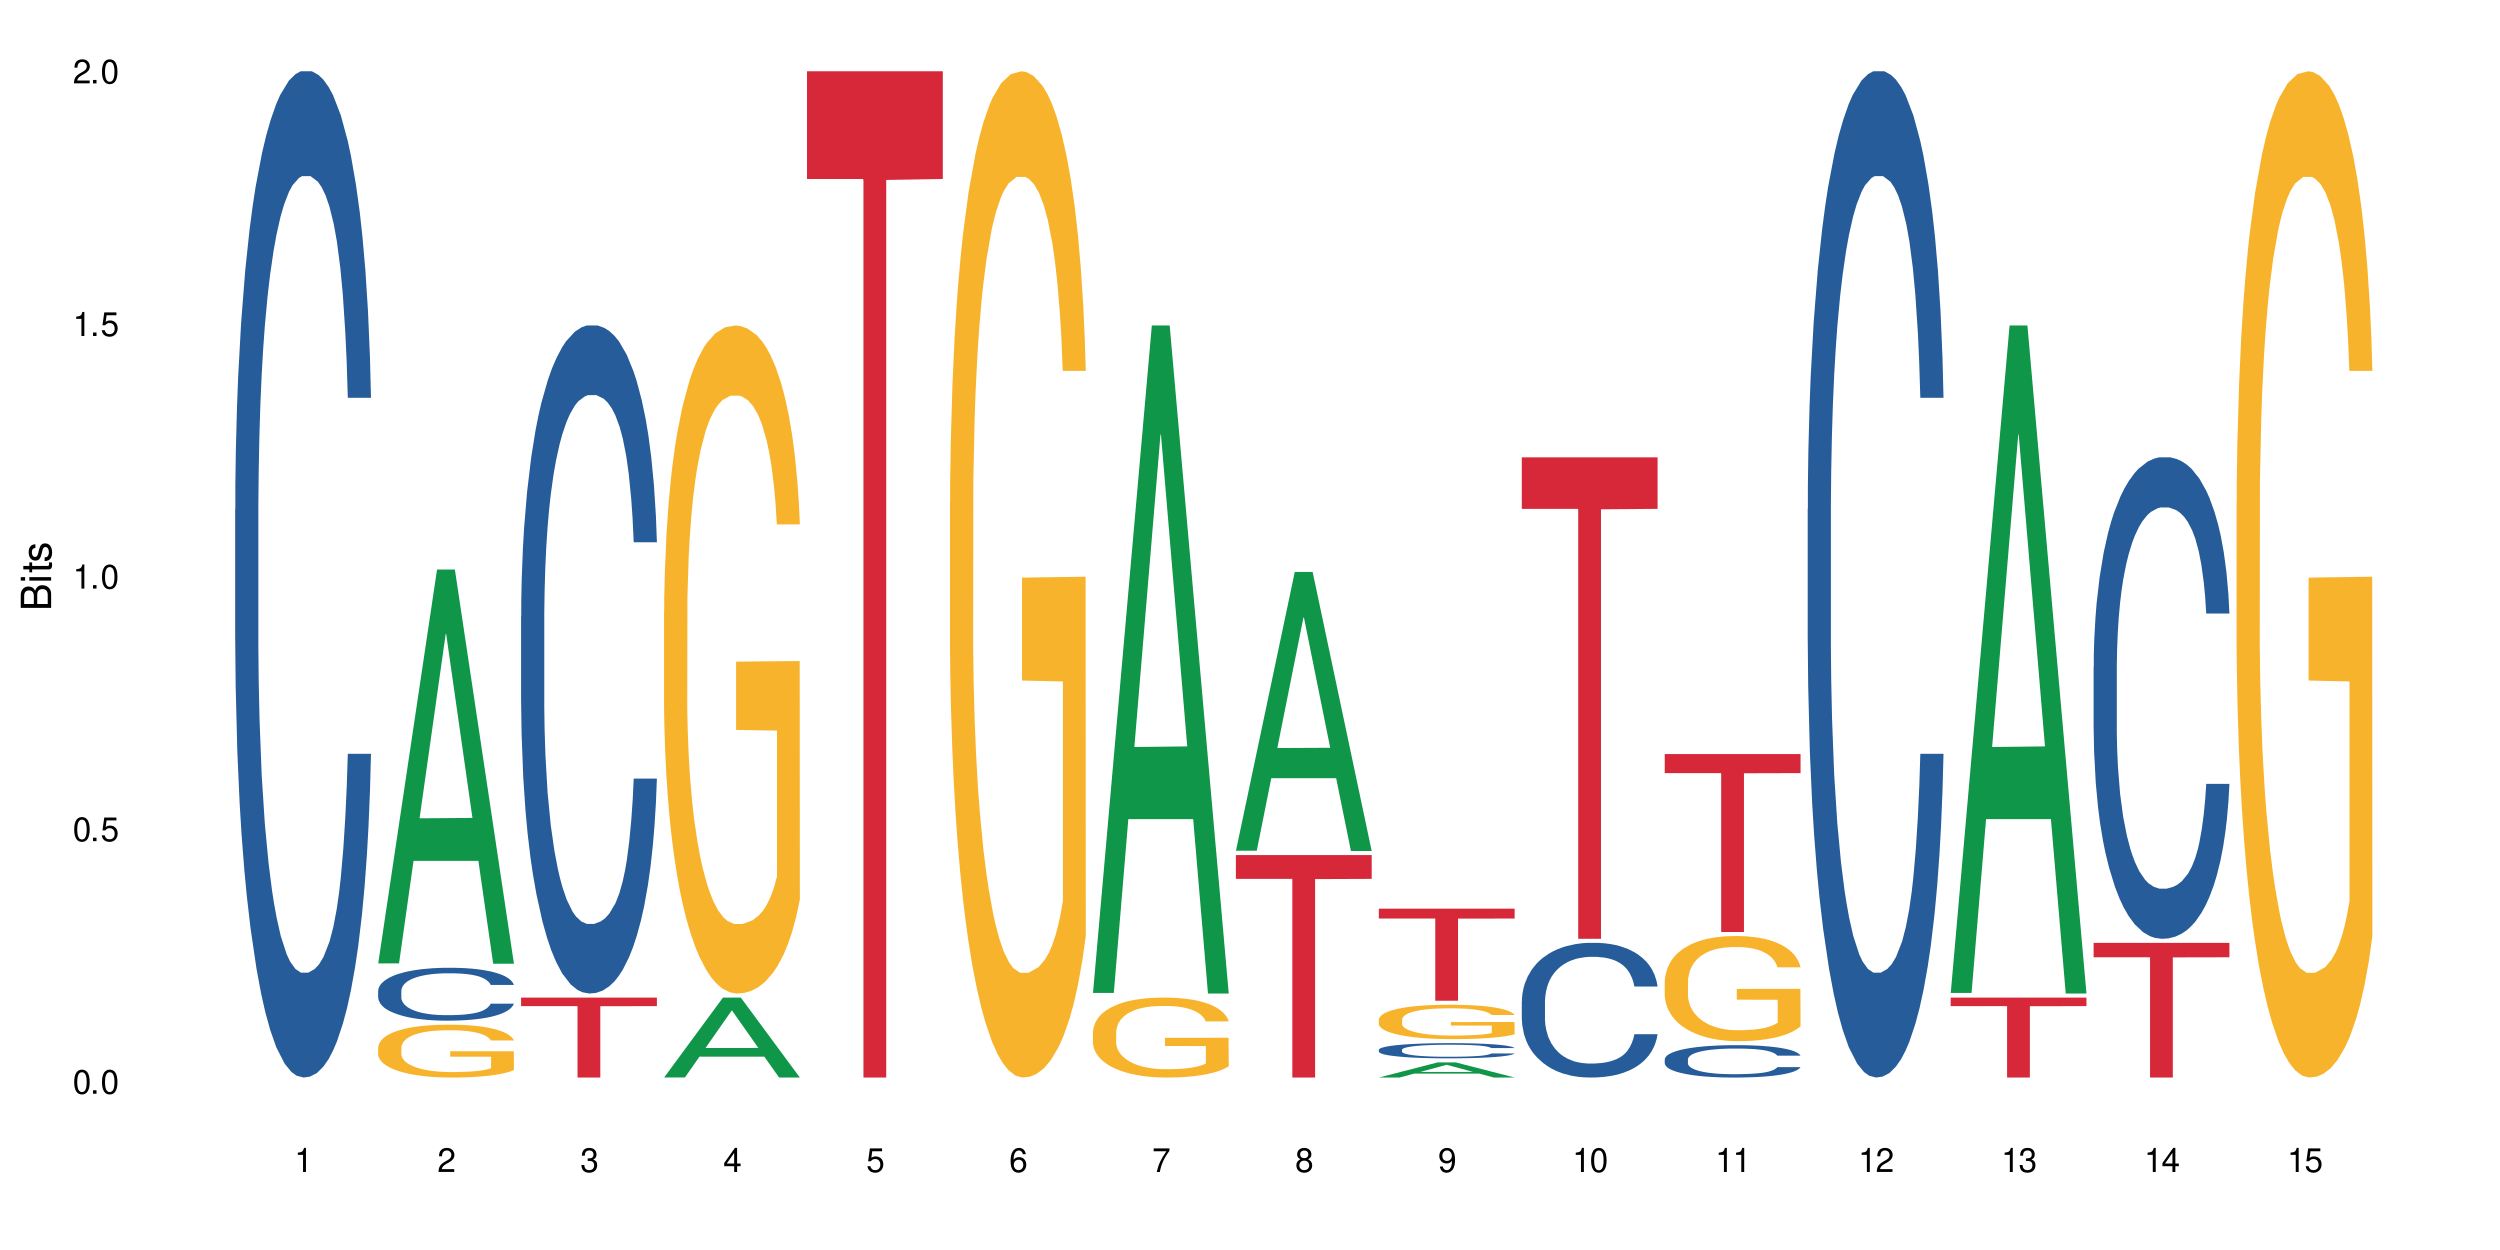 <?xml version="1.0" encoding="UTF-8"?>
<svg xmlns="http://www.w3.org/2000/svg" xmlns:xlink="http://www.w3.org/1999/xlink" width="720" height="360" viewBox="0 0 720 360">
<defs>
<g>
<g id="glyph-0-0">
</g>
<g id="glyph-0-1">
<path d="M 2.641 -6.938 C 2 -6.938 1.422 -6.656 1.078 -6.172 C 0.641 -5.562 0.406 -4.641 0.406 -3.359 C 0.406 -1.016 1.188 0.219 2.641 0.219 C 4.078 0.219 4.859 -1.016 4.859 -3.297 C 4.859 -4.641 4.656 -5.547 4.203 -6.172 C 3.844 -6.656 3.281 -6.938 2.641 -6.938 Z M 2.641 -6.188 C 3.547 -6.188 4 -5.25 4 -3.375 C 4 -1.406 3.562 -0.484 2.625 -0.484 C 1.734 -0.484 1.281 -1.438 1.281 -3.344 C 1.281 -5.25 1.734 -6.188 2.641 -6.188 Z M 2.641 -6.188 "/>
</g>
<g id="glyph-0-2">
<path d="M 1.828 -1 L 0.828 -1 L 0.828 0 L 1.828 0 Z M 1.828 -1 "/>
</g>
<g id="glyph-0-3">
<path d="M 4.562 -6.797 L 1.062 -6.797 L 0.547 -3.094 L 1.328 -3.094 C 1.719 -3.562 2.047 -3.734 2.578 -3.734 C 3.484 -3.734 4.062 -3.109 4.062 -2.094 C 4.062 -1.125 3.484 -0.531 2.578 -0.531 C 1.828 -0.531 1.375 -0.906 1.188 -1.672 L 0.328 -1.672 C 0.453 -1.109 0.547 -0.844 0.75 -0.594 C 1.125 -0.078 1.828 0.219 2.594 0.219 C 3.969 0.219 4.922 -0.781 4.922 -2.219 C 4.922 -3.562 4.031 -4.484 2.719 -4.484 C 2.25 -4.484 1.859 -4.359 1.469 -4.062 L 1.734 -5.969 L 4.562 -5.969 Z M 4.562 -6.797 "/>
</g>
<g id="glyph-0-4">
<path d="M 2.484 -4.938 L 2.484 0 L 3.328 0 L 3.328 -6.938 L 2.766 -6.938 C 2.469 -5.875 2.281 -5.734 0.984 -5.562 L 0.984 -4.938 Z M 2.484 -4.938 "/>
</g>
<g id="glyph-0-5">
<path d="M 4.859 -0.828 L 1.281 -0.828 C 1.359 -1.406 1.672 -1.781 2.5 -2.281 L 3.469 -2.828 C 4.406 -3.344 4.906 -4.062 4.906 -4.906 C 4.906 -5.484 4.672 -6.031 4.266 -6.406 C 3.859 -6.766 3.375 -6.938 2.719 -6.938 C 1.859 -6.938 1.219 -6.625 0.844 -6.031 C 0.609 -5.672 0.5 -5.234 0.484 -4.531 L 1.328 -4.531 C 1.359 -5.016 1.406 -5.281 1.531 -5.516 C 1.75 -5.938 2.188 -6.203 2.703 -6.203 C 3.469 -6.203 4.031 -5.641 4.031 -4.891 C 4.031 -4.344 3.719 -3.859 3.125 -3.516 L 2.234 -3 C 0.812 -2.172 0.406 -1.531 0.328 -0.016 L 4.859 -0.016 Z M 4.859 -0.828 "/>
</g>
<g id="glyph-0-6">
<path d="M 2.125 -3.188 L 2.578 -3.188 C 3.5 -3.188 3.984 -2.766 3.984 -1.922 C 3.984 -1.062 3.469 -0.531 2.594 -0.531 C 1.656 -0.531 1.203 -1 1.156 -2.016 L 0.312 -2.016 C 0.344 -1.453 0.438 -1.094 0.609 -0.781 C 0.953 -0.109 1.625 0.219 2.547 0.219 C 3.953 0.219 4.859 -0.625 4.859 -1.938 C 4.859 -2.828 4.516 -3.297 3.703 -3.594 C 4.344 -3.844 4.656 -4.328 4.656 -5.031 C 4.656 -6.219 3.875 -6.938 2.578 -6.938 C 1.203 -6.938 0.484 -6.172 0.453 -4.703 L 1.297 -4.703 C 1.312 -5.125 1.344 -5.359 1.453 -5.578 C 1.641 -5.969 2.062 -6.203 2.594 -6.203 C 3.344 -6.203 3.797 -5.75 3.797 -5 C 3.797 -4.516 3.609 -4.219 3.25 -4.047 C 3.016 -3.953 2.703 -3.922 2.125 -3.906 Z M 2.125 -3.188 "/>
</g>
<g id="glyph-0-7">
<path d="M 3.141 -1.672 L 3.141 0 L 3.984 0 L 3.984 -1.672 L 4.984 -1.672 L 4.984 -2.438 L 3.984 -2.438 L 3.984 -6.938 L 3.359 -6.938 L 0.266 -2.578 L 0.266 -1.672 Z M 3.141 -2.438 L 1 -2.438 L 3.141 -5.5 Z M 3.141 -2.438 "/>
</g>
<g id="glyph-0-8">
<path d="M 4.781 -5.125 C 4.609 -6.266 3.891 -6.938 2.844 -6.938 C 2.094 -6.938 1.422 -6.578 1.031 -5.953 C 0.594 -5.266 0.406 -4.422 0.406 -3.172 C 0.406 -2 0.578 -1.25 0.984 -0.641 C 1.359 -0.078 1.953 0.219 2.703 0.219 C 3.984 0.219 4.922 -0.75 4.922 -2.094 C 4.922 -3.375 4.062 -4.281 2.844 -4.281 C 2.172 -4.281 1.641 -4.031 1.281 -3.516 C 1.281 -5.234 1.828 -6.188 2.797 -6.188 C 3.391 -6.188 3.797 -5.797 3.938 -5.125 Z M 2.734 -3.531 C 3.547 -3.531 4.062 -2.953 4.062 -2.031 C 4.062 -1.156 3.484 -0.531 2.703 -0.531 C 1.922 -0.531 1.328 -1.188 1.328 -2.078 C 1.328 -2.938 1.906 -3.531 2.734 -3.531 Z M 2.734 -3.531 "/>
</g>
<g id="glyph-0-9">
<path d="M 4.984 -6.797 L 0.438 -6.797 L 0.438 -5.969 L 4.109 -5.969 C 2.5 -3.656 1.828 -2.234 1.328 0 L 2.219 0 C 2.594 -2.172 3.453 -4.047 4.984 -6.094 Z M 4.984 -6.797 "/>
</g>
<g id="glyph-0-10">
<path d="M 3.75 -3.656 C 4.469 -4.094 4.688 -4.438 4.688 -5.078 C 4.688 -6.172 3.844 -6.938 2.641 -6.938 C 1.438 -6.938 0.594 -6.172 0.594 -5.094 C 0.594 -4.438 0.812 -4.094 1.516 -3.656 C 0.734 -3.266 0.359 -2.703 0.359 -1.922 C 0.359 -0.656 1.281 0.219 2.641 0.219 C 3.984 0.219 4.922 -0.656 4.922 -1.922 C 4.922 -2.703 4.531 -3.266 3.75 -3.656 Z M 2.641 -6.188 C 3.359 -6.188 3.812 -5.75 3.812 -5.062 C 3.812 -4.406 3.344 -3.984 2.641 -3.984 C 1.922 -3.984 1.453 -4.406 1.453 -5.078 C 1.453 -5.75 1.922 -6.188 2.641 -6.188 Z M 2.641 -3.266 C 3.484 -3.266 4.062 -2.719 4.062 -1.906 C 4.062 -1.078 3.484 -0.531 2.625 -0.531 C 1.797 -0.531 1.219 -1.094 1.219 -1.906 C 1.219 -2.719 1.781 -3.266 2.641 -3.266 Z M 2.641 -3.266 "/>
</g>
<g id="glyph-0-11">
<path d="M 0.516 -1.578 C 0.672 -0.453 1.406 0.219 2.438 0.219 C 3.188 0.219 3.859 -0.141 4.266 -0.766 C 4.688 -1.453 4.891 -2.297 4.891 -3.547 C 4.891 -4.719 4.703 -5.453 4.312 -6.078 C 3.938 -6.641 3.344 -6.938 2.594 -6.938 C 1.297 -6.938 0.359 -5.969 0.359 -4.625 C 0.359 -3.344 1.234 -2.453 2.453 -2.453 C 3.094 -2.453 3.578 -2.672 4.016 -3.203 C 4 -1.484 3.469 -0.531 2.5 -0.531 C 1.906 -0.531 1.484 -0.906 1.359 -1.578 Z M 2.578 -6.203 C 3.375 -6.203 3.969 -5.531 3.969 -4.641 C 3.969 -3.797 3.391 -3.188 2.547 -3.188 C 1.734 -3.188 1.234 -3.766 1.234 -4.688 C 1.234 -5.562 1.797 -6.203 2.578 -6.203 Z M 2.578 -6.203 "/>
</g>
<g id="glyph-1-0">
</g>
<g id="glyph-1-1">
<path d="M 0 -0.953 L 0 -4.891 C 0 -5.719 -0.234 -6.344 -0.734 -6.797 C -1.188 -7.234 -1.812 -7.469 -2.5 -7.469 C -3.547 -7.469 -4.188 -7 -4.625 -5.875 C -4.984 -6.688 -5.625 -7.094 -6.531 -7.094 C -7.172 -7.094 -7.734 -6.859 -8.141 -6.391 C -8.562 -5.922 -8.75 -5.344 -8.75 -4.5 L -8.75 -0.953 Z M -4.984 -2.062 L -7.766 -2.062 L -7.766 -4.219 C -7.766 -4.844 -7.688 -5.203 -7.453 -5.5 C -7.219 -5.812 -6.859 -5.969 -6.375 -5.969 C -5.891 -5.969 -5.531 -5.812 -5.297 -5.5 C -5.062 -5.203 -4.984 -4.844 -4.984 -4.219 Z M -0.984 -2.062 L -4 -2.062 L -4 -4.781 C -4 -5.766 -3.438 -6.359 -2.484 -6.359 C -1.547 -6.359 -0.984 -5.766 -0.984 -4.781 Z M -0.984 -2.062 "/>
</g>
<g id="glyph-1-2">
<path d="M -6.281 -1.797 L -6.281 -0.797 L 0 -0.797 L 0 -1.797 Z M -8.75 -1.797 L -8.75 -0.797 L -7.484 -0.797 L -7.484 -1.797 Z M -8.75 -1.797 "/>
</g>
<g id="glyph-1-3">
<path d="M -6.281 -3.047 L -6.281 -2.016 L -8.016 -2.016 L -8.016 -1.016 L -6.281 -1.016 L -6.281 -0.172 L -5.469 -0.172 L -5.469 -1.016 L -0.719 -1.016 C -0.078 -1.016 0.281 -1.453 0.281 -2.234 C 0.281 -2.5 0.25 -2.719 0.188 -3.047 L -0.641 -3.047 C -0.609 -2.906 -0.594 -2.766 -0.594 -2.562 C -0.594 -2.141 -0.719 -2.016 -1.156 -2.016 L -5.469 -2.016 L -5.469 -3.047 Z M -6.281 -3.047 "/>
</g>
<g id="glyph-1-4">
<path d="M -4.531 -5.25 C -5.766 -5.25 -6.469 -4.422 -6.469 -2.969 C -6.469 -1.516 -5.719 -0.562 -4.547 -0.562 C -3.562 -0.562 -3.094 -1.062 -2.734 -2.562 L -2.516 -3.484 C -2.344 -4.188 -2.094 -4.469 -1.641 -4.469 C -1.047 -4.469 -0.641 -3.875 -0.641 -3 C -0.641 -2.453 -0.797 -2 -1.062 -1.75 C -1.25 -1.594 -1.422 -1.531 -1.875 -1.469 L -1.875 -0.406 C -0.422 -0.453 0.281 -1.266 0.281 -2.922 C 0.281 -4.5 -0.5 -5.516 -1.719 -5.516 C -2.656 -5.516 -3.172 -4.984 -3.469 -3.734 L -3.703 -2.766 C -3.891 -1.953 -4.156 -1.609 -4.594 -1.609 C -5.188 -1.609 -5.547 -2.125 -5.547 -2.938 C -5.547 -3.75 -5.203 -4.172 -4.531 -4.203 Z M -4.531 -5.25 "/>
</g>
</g>
</defs>
<rect x="-72" y="-36" width="864" height="432" fill="rgb(100%, 100%, 100%)" fill-opacity="1"/>
<path fill-rule="nonzero" fill="rgb(14.51%, 36.078%, 60%)" fill-opacity="1" d="M 67.73 146.621 L 67.777 146.355 L 67.777 140 L 67.922 129.934 L 68.254 117.215 L 68.59 108.477 L 69.449 92.844 L 70.641 77.746 L 71.879 66.09 L 72.785 59.203 L 73.598 53.902 L 75.457 44.102 L 76.652 39.07 L 77.938 34.566 L 79.512 30.062 L 80.656 27.414 L 83.234 23.176 L 85.141 21.32 L 86.621 20.527 L 89.816 20.527 L 91.723 21.586 L 93.105 22.91 L 94.633 25.031 L 95.922 27.414 L 98.164 33.242 L 100.168 40.66 L 101.074 44.898 L 102.504 53.109 L 103.602 61.055 L 104.363 67.945 L 105.223 77.746 L 105.984 89.668 L 106.559 103.176 L 106.844 114.566 L 100.168 114.566 L 99.832 103.973 L 99.449 95.758 L 98.734 84.898 L 98.02 77.215 L 97.02 69.535 L 96.113 64.5 L 94.871 59.469 L 93.773 56.289 L 92.629 53.902 L 91.531 52.316 L 89.434 50.727 L 87 50.727 L 86.094 51.254 L 84.234 53.375 L 83.234 55.23 L 81.801 58.938 L 80.801 62.383 L 79.609 67.68 L 78.797 72.184 L 77.797 79.07 L 77.078 85.164 L 76.27 93.906 L 75.793 100.527 L 75.363 107.945 L 74.98 116.688 L 74.695 125.957 L 74.504 135.762 L 74.41 145.297 L 74.41 186.355 L 74.504 195.895 L 74.742 207.02 L 75.363 223.18 L 76.27 237.219 L 77.32 248.344 L 78.32 256.293 L 78.891 260 L 79.656 264.238 L 80.848 269.535 L 82.566 274.836 L 83.566 276.953 L 85.094 279.074 L 86.668 280.133 L 88.766 280.133 L 90.625 279.074 L 91.867 277.75 L 93.156 275.629 L 94.918 271.125 L 96.016 266.887 L 96.969 261.855 L 97.688 256.82 L 98.164 252.582 L 98.879 244.371 L 99.449 235.363 L 99.879 226.094 L 100.168 217.086 L 106.844 217.086 L 106.559 227.684 L 106.129 238.012 L 105.699 245.695 L 105.031 254.969 L 104.27 263.18 L 103.172 272.449 L 102.266 278.543 L 101.074 285.168 L 99.977 290.199 L 98.781 294.703 L 97.02 300 L 95.875 302.648 L 94.633 305.035 L 93.156 307.152 L 91.293 309.008 L 89.289 310.066 L 87.43 310.332 L 85.426 309.801 L 83.949 308.742 L 81.992 306.359 L 79.559 301.59 L 77.797 296.559 L 76.414 291.523 L 75.219 286.227 L 73.883 279.074 L 72.168 267.418 L 71.117 258.41 L 70.402 250.992 L 69.59 240.664 L 69.02 231.391 L 68.352 216.555 L 67.875 197.746 L 67.73 183.18 Z M 67.73 146.621 "/>
<path fill-rule="nonzero" fill="rgb(6.275%, 58.824%, 28.235%)" fill-opacity="1" d="M 108.902 277.457 L 108.945 277.352 L 125.867 164.035 L 131.008 164.035 L 148.016 277.562 L 142.039 277.562 L 137.777 247.93 L 119.098 247.93 L 114.922 277.457 L 108.902 277.457 L 120.895 235.672 L 136.062 235.562 L 128.5 182.586 L 128.418 182.477 L 128.332 182.797 L 120.855 235.562 L 120.895 235.672 Z M 108.902 277.457 "/>
<path fill-rule="nonzero" fill="rgb(14.51%, 36.078%, 60%)" fill-opacity="1" d="M 108.902 285.352 L 108.949 285.336 L 108.949 285.004 L 109.094 284.473 L 109.426 283.805 L 109.762 283.348 L 110.621 282.527 L 111.812 281.734 L 113.051 281.121 L 113.957 280.758 L 114.77 280.48 L 116.629 279.965 L 117.82 279.703 L 119.109 279.465 L 120.684 279.227 L 121.828 279.09 L 124.406 278.867 L 126.312 278.77 L 127.793 278.727 L 130.988 278.727 L 132.895 278.781 L 134.277 278.852 L 135.805 278.965 L 137.094 279.09 L 139.336 279.395 L 141.336 279.785 L 142.242 280.008 L 143.676 280.438 L 144.773 280.855 L 145.535 281.219 L 146.395 281.734 L 147.156 282.359 L 147.73 283.066 L 148.016 283.668 L 141.336 283.668 L 141.004 283.109 L 140.621 282.68 L 139.906 282.109 L 139.191 281.703 L 138.191 281.301 L 137.285 281.035 L 136.043 280.773 L 134.945 280.605 L 133.801 280.48 L 132.703 280.398 L 130.605 280.312 L 128.172 280.312 L 127.266 280.34 L 125.406 280.453 L 124.406 280.551 L 122.973 280.746 L 121.973 280.926 L 120.781 281.203 L 119.969 281.441 L 118.969 281.801 L 118.25 282.121 L 117.441 282.582 L 116.965 282.93 L 116.535 283.32 L 116.152 283.777 L 115.867 284.266 L 115.676 284.781 L 115.582 285.281 L 115.582 287.438 L 115.676 287.938 L 115.914 288.523 L 116.535 289.371 L 117.441 290.109 L 118.488 290.691 L 119.492 291.109 L 120.062 291.305 L 120.828 291.527 L 122.02 291.805 L 123.738 292.082 L 124.738 292.195 L 126.266 292.305 L 127.84 292.363 L 129.938 292.363 L 131.797 292.305 L 133.039 292.238 L 134.324 292.125 L 136.09 291.891 L 137.188 291.668 L 138.141 291.402 L 138.859 291.137 L 139.336 290.914 L 140.051 290.484 L 140.621 290.012 L 141.051 289.523 L 141.336 289.051 L 148.016 289.051 L 147.73 289.605 L 147.301 290.148 L 146.871 290.555 L 146.203 291.039 L 145.441 291.473 L 144.344 291.957 L 143.438 292.277 L 142.242 292.625 L 141.148 292.891 L 139.953 293.129 L 138.191 293.406 L 137.043 293.543 L 135.805 293.668 L 134.324 293.781 L 132.465 293.879 L 130.461 293.934 L 128.602 293.949 L 126.598 293.922 L 125.121 293.863 L 123.164 293.738 L 120.73 293.488 L 118.969 293.223 L 117.582 292.961 L 116.391 292.684 L 115.055 292.305 L 113.34 291.695 L 112.289 291.223 L 111.574 290.832 L 110.762 290.289 L 110.191 289.801 L 109.523 289.023 L 109.047 288.035 L 108.902 287.27 Z M 108.902 285.352 "/>
<path fill-rule="nonzero" fill="rgb(96.863%, 70.196%, 16.863%)" fill-opacity="1" d="M 108.902 301.633 L 108.949 301.617 L 108.949 301.34 L 109.141 300.715 L 109.617 299.852 L 110.238 299.145 L 110.906 298.586 L 111.336 298.297 L 112.051 297.879 L 112.672 297.57 L 114.246 296.945 L 116.25 296.363 L 117.344 296.113 L 118.586 295.875 L 120.352 295.613 L 121.16 295.516 L 123.641 295.293 L 126.457 295.152 L 129.555 295.113 L 130.988 295.125 L 132.941 295.18 L 135.613 295.336 L 137.141 295.473 L 138.332 295.613 L 139.574 295.793 L 141.098 296.07 L 142.531 296.406 L 143.676 296.738 L 144.82 297.156 L 145.773 297.602 L 146.586 298.086 L 147.301 298.672 L 147.73 299.156 L 148.016 299.645 L 141.387 299.645 L 141.004 299.156 L 140.574 298.781 L 139.859 298.324 L 139.145 297.988 L 138.43 297.727 L 137.094 297.363 L 135.949 297.141 L 134.516 296.945 L 133.133 296.82 L 131.559 296.738 L 130.605 296.711 L 128.078 296.711 L 125.789 296.809 L 124.453 296.918 L 123.5 297.031 L 122.164 297.238 L 121.352 297.406 L 120.875 297.516 L 119.445 297.949 L 118.488 298.336 L 117.965 298.602 L 117.297 299.02 L 116.82 299.395 L 116.297 299.949 L 116.008 300.367 L 115.629 301.312 L 115.582 303.812 L 115.723 304.34 L 116.008 304.91 L 116.391 305.41 L 116.965 305.941 L 117.535 306.344 L 118.539 306.887 L 119.395 307.246 L 120.062 307.484 L 121.352 307.859 L 121.875 307.984 L 123.117 308.234 L 124.406 308.43 L 125.98 308.594 L 127.172 308.68 L 129.078 308.746 L 131.512 308.746 L 134.375 308.664 L 136.188 308.555 L 137.426 308.441 L 138.238 308.344 L 139.238 308.191 L 139.953 308.055 L 140.621 307.898 L 141.434 307.664 L 141.434 304.34 L 129.652 304.328 L 129.652 302.77 L 147.969 302.758 L 148.016 308.191 L 147.016 308.566 L 145.773 308.93 L 144.582 309.207 L 143.34 309.441 L 141.578 309.707 L 140.145 309.875 L 137.949 310.066 L 135.949 310.195 L 133.848 310.277 L 131.988 310.32 L 129.793 310.332 L 127.84 310.305 L 125.742 310.223 L 124.07 310.109 L 122.543 309.973 L 121.02 309.789 L 119.109 309.5 L 117.871 309.262 L 116.582 308.969 L 115.293 308.621 L 114.148 308.246 L 113.387 307.957 L 112.625 307.621 L 111.812 307.203 L 111.051 306.73 L 110.477 306.301 L 109.953 305.816 L 109.57 305.355 L 109.188 304.73 L 108.996 304.23 L 108.902 303.801 Z M 108.902 301.633 "/>
<path fill-rule="nonzero" fill="rgb(14.51%, 36.078%, 60%)" fill-opacity="1" d="M 150.074 177.453 L 150.121 177.277 L 150.121 173.059 L 150.266 166.375 L 150.598 157.934 L 150.934 152.129 L 151.793 141.754 L 152.984 131.73 L 154.223 123.992 L 155.129 119.418 L 155.941 115.902 L 157.801 109.395 L 158.992 106.055 L 160.281 103.062 L 161.855 100.074 L 163 98.316 L 165.578 95.5 L 167.484 94.27 L 168.965 93.742 L 172.16 93.742 L 174.066 94.445 L 175.449 95.324 L 176.977 96.73 L 178.266 98.316 L 180.508 102.184 L 182.508 107.109 L 183.414 109.922 L 184.848 115.375 L 185.945 120.648 L 186.707 125.223 L 187.566 131.73 L 188.328 139.645 L 188.902 148.613 L 189.188 156.176 L 182.508 156.176 L 182.176 149.141 L 181.793 143.688 L 181.078 136.477 L 180.363 131.379 L 179.359 126.277 L 178.453 122.938 L 177.215 119.594 L 176.117 117.484 L 174.973 115.902 L 173.875 114.848 L 171.777 113.793 L 169.344 113.793 L 168.438 114.145 L 166.578 115.551 L 165.578 116.781 L 164.145 119.242 L 163.145 121.527 L 161.953 125.047 L 161.141 128.035 L 160.137 132.609 L 159.422 136.652 L 158.613 142.457 L 158.137 146.855 L 157.707 151.777 L 157.324 157.582 L 157.039 163.738 L 156.848 170.242 L 156.754 176.574 L 156.754 203.832 L 156.848 210.164 L 157.086 217.551 L 157.707 228.277 L 158.613 237.598 L 159.66 244.984 L 160.664 250.262 L 161.234 252.723 L 162 255.539 L 163.191 259.055 L 164.91 262.57 L 165.91 263.98 L 167.438 265.387 L 169.012 266.09 L 171.109 266.09 L 172.969 265.387 L 174.211 264.508 L 175.496 263.098 L 177.262 260.109 L 178.359 257.297 L 179.312 253.953 L 180.027 250.613 L 180.508 247.801 L 181.223 242.348 L 181.793 236.367 L 182.223 230.215 L 182.508 224.234 L 189.188 224.234 L 188.902 231.27 L 188.473 238.125 L 188.043 243.227 L 187.375 249.383 L 186.613 254.832 L 185.516 260.988 L 184.609 265.035 L 183.414 269.43 L 182.32 272.773 L 181.125 275.762 L 179.359 279.277 L 178.215 281.039 L 176.977 282.621 L 175.496 284.027 L 173.637 285.258 L 171.633 285.961 L 169.773 286.137 L 167.77 285.785 L 166.293 285.082 L 164.336 283.5 L 161.902 280.336 L 160.137 276.992 L 158.754 273.652 L 157.562 270.133 L 156.227 265.387 L 154.512 257.648 L 153.461 251.668 L 152.746 246.742 L 151.934 239.887 L 151.363 233.73 L 150.695 223.883 L 150.219 211.395 L 150.074 201.723 Z M 150.074 177.453 "/>
<path fill-rule="nonzero" fill="rgb(83.922%, 15.686%, 22.353%)" fill-opacity="1" d="M 150.074 287.301 L 189.188 287.301 L 189.188 289.766 L 172.887 289.789 L 172.887 310.332 L 166.328 310.332 L 166.328 289.809 L 166.234 289.766 L 150.074 289.766 Z M 150.074 287.301 "/>
<path fill-rule="nonzero" fill="rgb(6.275%, 58.824%, 28.235%)" fill-opacity="1" d="M 191.246 310.312 L 191.289 310.289 L 208.211 287.301 L 213.352 287.301 L 230.359 310.332 L 224.383 310.332 L 220.121 304.32 L 201.441 304.32 L 197.262 310.312 L 191.246 310.312 L 203.238 301.832 L 218.406 301.812 L 210.844 291.062 L 210.762 291.043 L 210.676 291.109 L 203.195 301.812 L 203.238 301.832 Z M 191.246 310.312 "/>
<path fill-rule="nonzero" fill="rgb(96.863%, 70.196%, 16.863%)" fill-opacity="1" d="M 191.246 176.148 L 191.293 175.973 L 191.293 172.457 L 191.484 164.551 L 191.961 153.656 L 192.582 144.695 L 193.25 137.668 L 193.68 133.98 L 194.395 128.707 L 195.016 124.844 L 196.59 116.934 L 198.59 109.555 L 199.688 106.395 L 200.93 103.406 L 202.695 100.066 L 203.504 98.84 L 205.984 96.027 L 208.801 94.27 L 211.898 93.742 L 213.332 93.918 L 215.285 94.621 L 217.957 96.555 L 219.484 98.312 L 220.676 100.066 L 221.918 102.352 L 223.441 105.867 L 224.875 110.082 L 226.02 114.301 L 227.164 119.57 L 228.117 125.195 L 228.93 131.344 L 229.645 138.723 L 230.074 144.871 L 230.359 151.023 L 223.73 151.023 L 223.348 144.871 L 222.918 140.129 L 222.203 134.332 L 221.488 130.113 L 220.77 126.773 L 219.438 122.207 L 218.293 119.395 L 216.859 116.934 L 215.477 115.355 L 213.902 114.301 L 212.949 113.949 L 210.422 113.949 L 208.133 115.18 L 206.797 116.586 L 205.84 117.988 L 204.508 120.625 L 203.695 122.734 L 203.219 124.141 L 201.789 129.586 L 200.832 134.504 L 200.309 137.844 L 199.641 143.117 L 199.164 147.859 L 198.641 154.887 L 198.352 160.16 L 197.973 172.105 L 197.922 203.734 L 198.066 210.41 L 198.352 217.613 L 198.734 223.938 L 199.309 230.617 L 199.879 235.711 L 200.883 242.562 L 201.738 247.133 L 202.406 250.117 L 203.695 254.863 L 204.219 256.445 L 205.461 259.605 L 206.746 262.066 L 208.32 264.176 L 209.516 265.23 L 211.422 266.109 L 213.855 266.109 L 216.719 265.055 L 218.531 263.648 L 219.77 262.242 L 220.582 261.012 L 221.582 259.078 L 222.297 257.324 L 222.965 255.391 L 223.777 252.402 L 223.777 210.41 L 211.996 210.234 L 211.996 190.555 L 230.312 190.379 L 230.359 259.078 L 229.355 263.824 L 228.117 268.391 L 226.926 271.906 L 225.684 274.895 L 223.918 278.23 L 222.488 280.34 L 220.293 282.801 L 218.293 284.379 L 216.191 285.434 L 214.332 285.961 L 212.137 286.137 L 210.184 285.785 L 208.082 284.73 L 206.414 283.328 L 204.887 281.57 L 203.359 279.285 L 201.453 275.594 L 200.215 272.609 L 198.926 268.918 L 197.637 264.527 L 196.492 259.781 L 195.73 256.094 L 194.965 251.875 L 194.156 246.605 L 193.391 240.629 L 192.82 235.184 L 192.297 229.035 L 191.914 223.234 L 191.531 215.328 L 191.34 209.004 L 191.246 203.559 Z M 191.246 176.148 "/>
<path fill-rule="nonzero" fill="rgb(83.922%, 15.686%, 22.353%)" fill-opacity="1" d="M 232.418 20.527 L 271.531 20.527 L 271.531 51.547 L 255.23 51.82 L 255.23 310.332 L 248.672 310.332 L 248.672 52.094 L 248.574 51.547 L 232.418 51.547 Z M 232.418 20.527 "/>
<path fill-rule="nonzero" fill="rgb(96.863%, 70.196%, 16.863%)" fill-opacity="1" d="M 273.59 144.652 L 273.637 144.387 L 273.637 139.094 L 273.828 127.184 L 274.305 110.777 L 274.926 97.277 L 275.594 86.691 L 276.023 81.133 L 276.738 73.195 L 277.355 67.371 L 278.93 55.461 L 280.934 44.348 L 282.031 39.582 L 283.273 35.082 L 285.035 30.055 L 285.848 28.203 L 288.328 23.965 L 291.141 21.32 L 294.242 20.527 L 295.672 20.789 L 297.629 21.848 L 300.301 24.762 L 301.828 27.406 L 303.02 30.055 L 304.258 33.496 L 305.785 38.789 L 307.215 45.141 L 308.363 51.492 L 309.508 59.43 L 310.461 67.902 L 311.27 77.164 L 311.988 88.281 L 312.414 97.543 L 312.703 106.805 L 306.07 106.805 L 305.691 97.543 L 305.262 90.398 L 304.547 81.664 L 303.832 75.312 L 303.113 70.281 L 301.777 63.402 L 300.633 59.168 L 299.203 55.461 L 297.82 53.078 L 296.246 51.492 L 295.293 50.961 L 292.766 50.961 L 290.473 52.816 L 289.141 54.934 L 288.184 57.051 L 286.848 61.02 L 286.039 64.195 L 285.562 66.312 L 284.129 74.516 L 283.176 81.93 L 282.652 86.957 L 281.984 94.898 L 281.508 102.043 L 280.98 112.629 L 280.695 120.57 L 280.316 138.566 L 280.266 186.207 L 280.41 196.262 L 280.695 207.113 L 281.078 216.641 L 281.648 226.699 L 282.223 234.375 L 283.223 244.695 L 284.082 251.578 L 284.75 256.078 L 286.039 263.223 L 286.562 265.605 L 287.805 270.367 L 289.09 274.074 L 290.664 277.25 L 291.859 278.836 L 293.766 280.16 L 296.199 280.16 L 299.059 278.574 L 300.871 276.457 L 302.113 274.34 L 302.922 272.484 L 303.926 269.574 L 304.641 266.926 L 305.309 264.016 L 306.121 259.516 L 306.121 196.262 L 294.34 195.996 L 294.34 166.355 L 312.656 166.09 L 312.703 269.574 L 311.699 276.719 L 310.461 283.602 L 309.27 288.895 L 308.027 293.395 L 306.262 298.422 L 304.832 301.598 L 302.637 305.305 L 300.633 307.688 L 298.535 309.273 L 296.676 310.066 L 294.48 310.332 L 292.527 309.805 L 290.426 308.215 L 288.758 306.098 L 287.23 303.453 L 285.703 300.012 L 283.797 294.453 L 282.555 289.953 L 281.27 284.395 L 279.98 277.777 L 278.836 270.633 L 278.074 265.074 L 277.309 258.723 L 276.5 250.781 L 275.734 241.785 L 275.164 233.578 L 274.637 224.316 L 274.258 215.582 L 273.875 203.672 L 273.684 194.145 L 273.59 185.941 Z M 273.59 144.652 "/>
<path fill-rule="nonzero" fill="rgb(6.275%, 58.824%, 28.235%)" fill-opacity="1" d="M 314.762 285.957 L 314.801 285.777 L 331.727 93.742 L 336.867 93.742 L 353.875 286.137 L 347.898 286.137 L 343.637 235.918 L 324.957 235.918 L 320.777 285.957 L 314.762 285.957 L 326.754 215.141 L 341.922 214.961 L 334.359 125.176 L 334.273 124.996 L 334.191 125.539 L 326.711 214.961 L 326.754 215.141 Z M 314.762 285.957 "/>
<path fill-rule="nonzero" fill="rgb(96.863%, 70.196%, 16.863%)" fill-opacity="1" d="M 314.762 297.164 L 314.809 297.145 L 314.809 296.723 L 315 295.777 L 315.477 294.473 L 316.098 293.402 L 316.766 292.559 L 317.191 292.117 L 317.91 291.488 L 318.527 291.023 L 320.102 290.078 L 322.105 289.195 L 323.203 288.816 L 324.445 288.457 L 326.207 288.059 L 327.02 287.91 L 329.5 287.574 L 332.312 287.363 L 335.414 287.301 L 336.844 287.324 L 338.801 287.406 L 341.473 287.637 L 343 287.848 L 344.191 288.059 L 345.43 288.332 L 346.957 288.754 L 348.387 289.258 L 349.531 289.762 L 350.68 290.395 L 351.633 291.066 L 352.441 291.801 L 353.16 292.688 L 353.586 293.422 L 353.875 294.156 L 347.242 294.156 L 346.863 293.422 L 346.434 292.855 L 345.719 292.16 L 345 291.656 L 344.285 291.254 L 342.949 290.707 L 341.805 290.371 L 340.375 290.078 L 338.992 289.887 L 337.418 289.762 L 336.465 289.719 L 333.938 289.719 L 331.645 289.867 L 330.309 290.035 L 329.355 290.203 L 328.02 290.52 L 327.211 290.773 L 326.734 290.941 L 325.301 291.594 L 324.348 292.18 L 323.824 292.582 L 323.156 293.211 L 322.68 293.781 L 322.152 294.621 L 321.867 295.25 L 321.484 296.684 L 321.438 300.469 L 321.582 301.266 L 321.867 302.129 L 322.25 302.887 L 322.82 303.688 L 323.395 304.297 L 324.395 305.117 L 325.254 305.664 L 325.922 306.02 L 327.211 306.59 L 327.734 306.777 L 328.977 307.156 L 330.262 307.449 L 331.836 307.703 L 333.031 307.828 L 334.938 307.934 L 337.371 307.934 L 340.23 307.809 L 342.043 307.641 L 343.285 307.473 L 344.094 307.324 L 345.098 307.094 L 345.812 306.883 L 346.48 306.652 L 347.293 306.293 L 347.293 301.266 L 335.508 301.246 L 335.508 298.891 L 353.824 298.871 L 353.875 307.094 L 352.871 307.66 L 351.633 308.207 L 350.438 308.629 L 349.199 308.988 L 347.434 309.387 L 346.004 309.637 L 343.809 309.934 L 341.805 310.121 L 339.707 310.25 L 337.848 310.312 L 335.652 310.332 L 333.695 310.289 L 331.598 310.164 L 329.93 309.996 L 328.402 309.785 L 326.875 309.512 L 324.969 309.07 L 323.727 308.715 L 322.441 308.27 L 321.152 307.746 L 320.008 307.176 L 319.246 306.734 L 318.48 306.23 L 317.672 305.602 L 316.906 304.887 L 316.336 304.234 L 315.809 303.496 L 315.43 302.801 L 315.047 301.855 L 314.855 301.098 L 314.762 300.445 Z M 314.762 297.164 "/>
<path fill-rule="nonzero" fill="rgb(6.275%, 58.824%, 28.235%)" fill-opacity="1" d="M 355.934 245.02 L 355.973 244.945 L 372.898 164.715 L 378.039 164.715 L 395.047 245.094 L 389.07 245.094 L 384.809 224.113 L 366.129 224.113 L 361.949 245.02 L 355.934 245.02 L 367.926 215.434 L 383.094 215.359 L 375.531 177.848 L 375.445 177.77 L 375.363 177.996 L 367.883 215.359 L 367.926 215.434 Z M 355.934 245.02 "/>
<path fill-rule="nonzero" fill="rgb(83.922%, 15.686%, 22.353%)" fill-opacity="1" d="M 355.934 246.258 L 395.047 246.258 L 395.047 253.117 L 378.746 253.18 L 378.746 310.332 L 372.188 310.332 L 372.188 253.238 L 372.09 253.117 L 355.934 253.117 Z M 355.934 246.258 "/>
<path fill-rule="nonzero" fill="rgb(6.275%, 58.824%, 28.235%)" fill-opacity="1" d="M 397.105 310.328 L 397.145 310.324 L 414.07 305.965 L 419.211 305.965 L 436.219 310.332 L 430.242 310.332 L 425.98 309.191 L 407.301 309.191 L 403.121 310.328 L 397.105 310.328 L 409.098 308.719 L 424.266 308.715 L 416.703 306.676 L 416.617 306.672 L 416.535 306.688 L 409.055 308.715 L 409.098 308.719 Z M 397.105 310.328 "/>
<path fill-rule="nonzero" fill="rgb(14.51%, 36.078%, 60%)" fill-opacity="1" d="M 397.105 302.332 L 397.152 302.328 L 397.152 302.23 L 397.293 302.082 L 397.629 301.891 L 397.961 301.758 L 398.82 301.52 L 400.012 301.293 L 401.254 301.117 L 402.16 301.016 L 402.973 300.934 L 404.832 300.785 L 406.023 300.711 L 407.312 300.645 L 408.887 300.574 L 410.031 300.535 L 412.605 300.473 L 414.516 300.441 L 415.992 300.43 L 419.188 300.43 L 421.098 300.445 L 422.48 300.469 L 424.008 300.5 L 425.293 300.535 L 427.535 300.621 L 429.539 300.734 L 430.445 300.797 L 431.875 300.922 L 432.973 301.043 L 433.738 301.145 L 434.594 301.293 L 435.359 301.473 L 435.93 301.676 L 436.219 301.848 L 429.539 301.848 L 429.207 301.688 L 428.824 301.566 L 428.109 301.402 L 427.395 301.285 L 426.391 301.168 L 425.484 301.094 L 424.246 301.02 L 423.148 300.969 L 422.004 300.934 L 420.906 300.91 L 418.809 300.887 L 416.375 300.887 L 415.469 300.895 L 413.609 300.926 L 412.605 300.953 L 411.176 301.012 L 410.172 301.062 L 408.98 301.141 L 408.172 301.211 L 407.168 301.312 L 406.453 301.406 L 405.641 301.539 L 405.164 301.637 L 404.734 301.75 L 404.355 301.879 L 404.066 302.02 L 403.879 302.168 L 403.781 302.312 L 403.781 302.93 L 403.879 303.074 L 404.117 303.242 L 404.734 303.484 L 405.641 303.699 L 406.691 303.867 L 407.691 303.984 L 408.266 304.043 L 409.027 304.105 L 410.223 304.184 L 411.938 304.266 L 412.941 304.297 L 414.465 304.328 L 416.039 304.344 L 418.141 304.344 L 420 304.328 L 421.238 304.309 L 422.527 304.277 L 424.293 304.207 L 425.391 304.145 L 426.344 304.07 L 427.059 303.992 L 427.535 303.93 L 428.25 303.805 L 428.824 303.668 L 429.254 303.531 L 429.539 303.395 L 436.219 303.395 L 435.93 303.555 L 435.5 303.711 L 435.07 303.824 L 434.406 303.965 L 433.641 304.09 L 432.543 304.23 L 431.637 304.32 L 430.445 304.422 L 429.348 304.496 L 428.156 304.562 L 426.391 304.645 L 425.246 304.684 L 424.008 304.719 L 422.527 304.75 L 420.668 304.781 L 418.664 304.797 L 416.805 304.801 L 414.801 304.793 L 413.32 304.777 L 411.367 304.738 L 408.934 304.668 L 407.168 304.594 L 405.785 304.516 L 404.594 304.438 L 403.258 304.328 L 401.539 304.152 L 400.492 304.016 L 399.773 303.906 L 398.965 303.75 L 398.391 303.609 L 397.723 303.387 L 397.246 303.102 L 397.105 302.883 Z M 397.105 302.332 "/>
<path fill-rule="nonzero" fill="rgb(96.863%, 70.196%, 16.863%)" fill-opacity="1" d="M 397.105 293.605 L 397.152 293.598 L 397.152 293.418 L 397.344 293.012 L 397.82 292.449 L 398.441 291.988 L 399.105 291.625 L 399.535 291.438 L 400.254 291.164 L 400.871 290.965 L 402.445 290.559 L 404.449 290.18 L 405.547 290.016 L 406.785 289.863 L 408.551 289.691 L 409.363 289.629 L 411.844 289.484 L 414.656 289.395 L 417.758 289.367 L 419.188 289.375 L 421.145 289.41 L 423.816 289.512 L 425.34 289.602 L 426.535 289.691 L 427.773 289.809 L 429.301 289.988 L 430.73 290.207 L 431.875 290.426 L 433.02 290.695 L 433.977 290.984 L 434.785 291.301 L 435.5 291.68 L 435.93 291.996 L 436.219 292.312 L 429.586 292.312 L 429.207 291.996 L 428.777 291.754 L 428.059 291.453 L 427.344 291.238 L 426.629 291.066 L 425.293 290.832 L 424.148 290.688 L 422.719 290.559 L 421.336 290.477 L 419.762 290.426 L 418.809 290.406 L 416.277 290.406 L 413.988 290.469 L 412.652 290.543 L 411.699 290.613 L 410.363 290.75 L 409.555 290.859 L 409.078 290.93 L 407.645 291.211 L 406.691 291.465 L 406.168 291.637 L 405.5 291.906 L 405.023 292.152 L 404.496 292.512 L 404.211 292.785 L 403.828 293.398 L 403.781 295.027 L 403.926 295.371 L 404.211 295.742 L 404.594 296.066 L 405.164 296.41 L 405.738 296.672 L 406.738 297.023 L 407.598 297.262 L 408.266 297.414 L 409.555 297.656 L 410.078 297.738 L 411.316 297.902 L 412.605 298.027 L 414.18 298.137 L 415.371 298.191 L 417.281 298.238 L 419.715 298.238 L 422.574 298.184 L 424.387 298.109 L 425.629 298.039 L 426.438 297.973 L 427.441 297.875 L 428.156 297.785 L 428.824 297.684 L 429.633 297.531 L 429.633 295.371 L 417.852 295.359 L 417.852 294.348 L 436.168 294.34 L 436.219 297.875 L 435.215 298.117 L 433.977 298.355 L 432.781 298.535 L 431.543 298.688 L 429.777 298.859 L 428.348 298.969 L 426.152 299.094 L 424.148 299.176 L 422.051 299.23 L 420.191 299.258 L 417.996 299.266 L 416.039 299.25 L 413.941 299.195 L 412.273 299.121 L 410.746 299.031 L 409.219 298.914 L 407.312 298.727 L 406.07 298.57 L 404.785 298.383 L 403.496 298.156 L 402.352 297.91 L 401.586 297.723 L 400.824 297.504 L 400.012 297.234 L 399.25 296.926 L 398.68 296.645 L 398.152 296.328 L 397.773 296.031 L 397.391 295.625 L 397.199 295.297 L 397.105 295.016 Z M 397.105 293.605 "/>
<path fill-rule="nonzero" fill="rgb(83.922%, 15.686%, 22.353%)" fill-opacity="1" d="M 397.105 261.703 L 436.219 261.703 L 436.219 264.539 L 419.914 264.562 L 419.914 288.203 L 413.359 288.203 L 413.359 264.59 L 413.262 264.539 L 397.105 264.539 Z M 397.105 261.703 "/>
<path fill-rule="nonzero" fill="rgb(14.51%, 36.078%, 60%)" fill-opacity="1" d="M 438.277 288.422 L 438.324 288.387 L 438.324 287.535 L 438.465 286.188 L 438.801 284.484 L 439.133 283.316 L 439.992 281.223 L 441.184 279.203 L 442.426 277.641 L 443.332 276.719 L 444.141 276.012 L 446.004 274.699 L 447.195 274.023 L 448.484 273.422 L 450.059 272.82 L 451.203 272.465 L 453.777 271.898 L 455.688 271.648 L 457.164 271.543 L 460.359 271.543 L 462.27 271.684 L 463.652 271.863 L 465.176 272.145 L 466.465 272.465 L 468.707 273.246 L 470.711 274.238 L 471.617 274.805 L 473.047 275.902 L 474.145 276.969 L 474.91 277.891 L 475.766 279.203 L 476.531 280.797 L 477.102 282.605 L 477.387 284.129 L 470.711 284.129 L 470.375 282.711 L 469.996 281.613 L 469.281 280.16 L 468.562 279.129 L 467.562 278.102 L 466.656 277.43 L 465.418 276.754 L 464.32 276.328 L 463.176 276.012 L 462.078 275.797 L 459.977 275.586 L 457.547 275.586 L 456.641 275.656 L 454.781 275.941 L 453.777 276.188 L 452.348 276.684 L 451.344 277.145 L 450.152 277.855 L 449.34 278.457 L 448.34 279.379 L 447.625 280.195 L 446.812 281.363 L 446.336 282.25 L 445.906 283.242 L 445.527 284.414 L 445.238 285.656 L 445.047 286.965 L 444.953 288.242 L 444.953 293.738 L 445.047 295.016 L 445.289 296.504 L 445.906 298.668 L 446.812 300.547 L 447.863 302.035 L 448.863 303.098 L 449.438 303.598 L 450.199 304.164 L 451.395 304.871 L 453.109 305.582 L 454.113 305.863 L 455.637 306.148 L 457.211 306.289 L 459.312 306.289 L 461.172 306.148 L 462.41 305.973 L 463.699 305.688 L 465.465 305.086 L 466.562 304.516 L 467.516 303.844 L 468.23 303.172 L 468.707 302.602 L 469.422 301.504 L 469.996 300.297 L 470.426 299.059 L 470.711 297.852 L 477.387 297.852 L 477.102 299.27 L 476.672 300.652 L 476.242 301.68 L 475.574 302.922 L 474.812 304.02 L 473.715 305.262 L 472.809 306.078 L 471.617 306.965 L 470.52 307.637 L 469.328 308.242 L 467.562 308.949 L 466.418 309.305 L 465.176 309.625 L 463.699 309.906 L 461.84 310.156 L 459.836 310.297 L 457.977 310.332 L 455.973 310.262 L 454.492 310.121 L 452.539 309.801 L 450.105 309.164 L 448.34 308.488 L 446.957 307.816 L 445.766 307.105 L 444.43 306.148 L 442.711 304.59 L 441.664 303.383 L 440.945 302.391 L 440.137 301.008 L 439.562 299.766 L 438.895 297.781 L 438.418 295.262 L 438.277 293.312 Z M 438.277 288.422 "/>
<path fill-rule="nonzero" fill="rgb(83.922%, 15.686%, 22.353%)" fill-opacity="1" d="M 438.277 131.707 L 477.387 131.707 L 477.387 146.551 L 461.086 146.68 L 461.086 270.379 L 454.527 270.379 L 454.527 146.812 L 454.434 146.551 L 438.277 146.551 Z M 438.277 131.707 "/>
<path fill-rule="nonzero" fill="rgb(14.51%, 36.078%, 60%)" fill-opacity="1" d="M 479.445 305.07 L 479.496 305.062 L 479.496 304.855 L 479.637 304.531 L 479.973 304.125 L 480.305 303.844 L 481.164 303.34 L 482.355 302.855 L 483.598 302.48 L 484.504 302.258 L 485.312 302.09 L 487.176 301.773 L 488.367 301.613 L 489.656 301.469 L 491.23 301.32 L 492.375 301.238 L 494.949 301.102 L 496.855 301.043 L 498.336 301.016 L 501.531 301.016 L 503.441 301.051 L 504.824 301.094 L 506.348 301.16 L 507.637 301.238 L 509.879 301.426 L 511.883 301.664 L 512.789 301.801 L 514.219 302.062 L 515.316 302.32 L 516.078 302.539 L 516.938 302.855 L 517.703 303.238 L 518.273 303.672 L 518.559 304.039 L 511.883 304.039 L 511.547 303.699 L 511.168 303.434 L 510.453 303.086 L 509.734 302.84 L 508.734 302.59 L 507.828 302.43 L 506.586 302.266 L 505.492 302.164 L 504.348 302.09 L 503.25 302.039 L 501.148 301.988 L 498.719 301.988 L 497.812 302.004 L 495.949 302.07 L 494.949 302.133 L 493.52 302.25 L 492.516 302.359 L 491.324 302.531 L 490.512 302.676 L 489.512 302.898 L 488.797 303.094 L 487.984 303.375 L 487.508 303.586 L 487.078 303.824 L 486.699 304.105 L 486.41 304.406 L 486.219 304.719 L 486.125 305.027 L 486.125 306.348 L 486.219 306.652 L 486.457 307.012 L 487.078 307.531 L 487.984 307.98 L 489.035 308.34 L 490.035 308.594 L 490.609 308.715 L 491.371 308.852 L 492.562 309.02 L 494.281 309.191 L 495.281 309.258 L 496.809 309.328 L 498.383 309.363 L 500.48 309.363 L 502.344 309.328 L 503.582 309.285 L 504.871 309.219 L 506.637 309.07 L 507.734 308.938 L 508.688 308.773 L 509.402 308.613 L 509.879 308.477 L 510.594 308.211 L 511.168 307.922 L 511.598 307.625 L 511.883 307.336 L 518.559 307.336 L 518.273 307.676 L 517.844 308.008 L 517.414 308.254 L 516.746 308.551 L 515.984 308.816 L 514.887 309.113 L 513.98 309.309 L 512.789 309.523 L 511.691 309.684 L 510.5 309.828 L 508.734 310 L 507.59 310.086 L 506.348 310.164 L 504.871 310.23 L 503.012 310.289 L 501.008 310.324 L 499.148 310.332 L 497.145 310.316 L 495.664 310.281 L 493.711 310.203 L 491.277 310.051 L 489.512 309.891 L 488.129 309.727 L 486.938 309.559 L 485.602 309.328 L 483.883 308.953 L 482.832 308.664 L 482.117 308.426 L 481.309 308.094 L 480.734 307.793 L 480.066 307.316 L 479.59 306.715 L 479.445 306.246 Z M 479.445 305.07 "/>
<path fill-rule="nonzero" fill="rgb(96.863%, 70.196%, 16.863%)" fill-opacity="1" d="M 479.445 282.543 L 479.496 282.516 L 479.496 281.961 L 479.688 280.719 L 480.164 279.004 L 480.781 277.594 L 481.449 276.488 L 481.879 275.906 L 482.594 275.078 L 483.215 274.469 L 484.789 273.223 L 486.793 272.062 L 487.891 271.566 L 489.129 271.094 L 490.895 270.57 L 491.707 270.375 L 494.188 269.934 L 497 269.656 L 500.102 269.574 L 501.531 269.602 L 503.488 269.711 L 506.16 270.016 L 507.684 270.293 L 508.879 270.57 L 510.117 270.93 L 511.645 271.48 L 513.074 272.145 L 514.219 272.809 L 515.363 273.637 L 516.316 274.523 L 517.129 275.492 L 517.844 276.652 L 518.273 277.621 L 518.559 278.59 L 511.93 278.59 L 511.547 277.621 L 511.121 276.875 L 510.402 275.961 L 509.688 275.297 L 508.973 274.773 L 507.637 274.055 L 506.492 273.609 L 505.062 273.223 L 503.68 272.977 L 502.105 272.809 L 501.148 272.754 L 498.621 272.754 L 496.332 272.945 L 494.996 273.168 L 494.043 273.391 L 492.707 273.805 L 491.898 274.137 L 491.418 274.355 L 489.988 275.215 L 489.035 275.988 L 488.512 276.516 L 487.844 277.344 L 487.363 278.09 L 486.84 279.195 L 486.555 280.027 L 486.172 281.906 L 486.125 286.883 L 486.27 287.934 L 486.555 289.066 L 486.938 290.062 L 487.508 291.113 L 488.082 291.914 L 489.082 292.996 L 489.941 293.715 L 490.609 294.184 L 491.898 294.93 L 492.422 295.18 L 493.66 295.676 L 494.949 296.062 L 496.523 296.395 L 497.715 296.562 L 499.625 296.699 L 502.055 296.699 L 504.918 296.535 L 506.73 296.312 L 507.973 296.09 L 508.781 295.898 L 509.785 295.594 L 510.5 295.316 L 511.168 295.012 L 511.977 294.543 L 511.977 287.934 L 500.195 287.906 L 500.195 284.809 L 518.512 284.781 L 518.559 295.594 L 517.559 296.34 L 516.316 297.059 L 515.125 297.613 L 513.887 298.082 L 512.121 298.609 L 510.691 298.938 L 508.496 299.328 L 506.492 299.574 L 504.395 299.742 L 502.535 299.824 L 500.34 299.852 L 498.383 299.797 L 496.285 299.629 L 494.617 299.41 L 493.09 299.133 L 491.562 298.773 L 489.656 298.191 L 488.414 297.723 L 487.125 297.141 L 485.84 296.449 L 484.695 295.703 L 483.93 295.125 L 483.168 294.461 L 482.355 293.629 L 481.594 292.691 L 481.02 291.832 L 480.496 290.863 L 480.113 289.953 L 479.734 288.707 L 479.543 287.711 L 479.445 286.855 Z M 479.445 282.543 "/>
<path fill-rule="nonzero" fill="rgb(83.922%, 15.686%, 22.353%)" fill-opacity="1" d="M 479.445 217.172 L 518.559 217.172 L 518.559 222.656 L 502.258 222.703 L 502.258 268.41 L 495.699 268.41 L 495.699 222.75 L 495.605 222.656 L 479.445 222.656 Z M 479.445 217.172 "/>
<path fill-rule="nonzero" fill="rgb(14.51%, 36.078%, 60%)" fill-opacity="1" d="M 520.617 146.621 L 520.668 146.355 L 520.668 140 L 520.809 129.934 L 521.145 117.215 L 521.477 108.477 L 522.336 92.844 L 523.527 77.746 L 524.77 66.09 L 525.676 59.203 L 526.484 53.902 L 528.348 44.102 L 529.539 39.07 L 530.828 34.566 L 532.398 30.062 L 533.547 27.414 L 536.121 23.176 L 538.027 21.32 L 539.508 20.527 L 542.703 20.527 L 544.609 21.586 L 545.996 22.91 L 547.52 25.031 L 548.809 27.414 L 551.051 33.242 L 553.055 40.66 L 553.961 44.898 L 555.391 53.109 L 556.488 61.055 L 557.25 67.945 L 558.109 77.746 L 558.875 89.668 L 559.445 103.176 L 559.73 114.566 L 553.055 114.566 L 552.719 103.973 L 552.34 95.758 L 551.621 84.898 L 550.906 77.215 L 549.906 69.535 L 549 64.5 L 547.758 59.469 L 546.664 56.289 L 545.516 53.902 L 544.422 52.316 L 542.32 50.727 L 539.891 50.727 L 538.984 51.254 L 537.121 53.375 L 536.121 55.23 L 534.691 58.938 L 533.688 62.383 L 532.496 67.68 L 531.684 72.184 L 530.684 79.07 L 529.969 85.164 L 529.156 93.906 L 528.68 100.527 L 528.25 107.945 L 527.867 116.688 L 527.582 125.957 L 527.391 135.762 L 527.297 145.297 L 527.297 186.355 L 527.391 195.895 L 527.629 207.02 L 528.25 223.18 L 529.156 237.219 L 530.207 248.344 L 531.207 256.293 L 531.781 260 L 532.543 264.238 L 533.734 269.535 L 535.453 274.836 L 536.453 276.953 L 537.98 279.074 L 539.555 280.133 L 541.652 280.133 L 543.516 279.074 L 544.754 277.75 L 546.043 275.629 L 547.809 271.125 L 548.902 266.887 L 549.859 261.855 L 550.574 256.82 L 551.051 252.582 L 551.766 244.371 L 552.34 235.363 L 552.77 226.094 L 553.055 217.086 L 559.73 217.086 L 559.445 227.684 L 559.016 238.012 L 558.586 245.695 L 557.918 254.969 L 557.156 263.18 L 556.059 272.449 L 555.152 278.543 L 553.961 285.168 L 552.863 290.199 L 551.672 294.703 L 549.906 300 L 548.762 302.648 L 547.52 305.035 L 546.043 307.152 L 544.184 309.008 L 542.18 310.066 L 540.316 310.332 L 538.316 309.801 L 536.836 308.742 L 534.879 306.359 L 532.449 301.59 L 530.684 296.559 L 529.301 291.523 L 528.109 286.227 L 526.773 279.074 L 525.055 267.418 L 524.004 258.41 L 523.289 250.992 L 522.48 240.664 L 521.906 231.391 L 521.238 216.555 L 520.762 197.746 L 520.617 183.18 Z M 520.617 146.621 "/>
<path fill-rule="nonzero" fill="rgb(6.275%, 58.824%, 28.235%)" fill-opacity="1" d="M 561.789 285.957 L 561.832 285.777 L 578.758 93.742 L 583.895 93.742 L 600.902 286.137 L 594.93 286.137 L 590.664 235.918 L 571.988 235.918 L 567.809 285.957 L 561.789 285.957 L 573.785 215.141 L 588.953 214.961 L 581.387 125.176 L 581.305 124.996 L 581.223 125.539 L 573.742 214.961 L 573.785 215.141 Z M 561.789 285.957 "/>
<path fill-rule="nonzero" fill="rgb(83.922%, 15.686%, 22.353%)" fill-opacity="1" d="M 561.789 287.301 L 600.902 287.301 L 600.902 289.766 L 584.602 289.789 L 584.602 310.332 L 578.043 310.332 L 578.043 289.809 L 577.949 289.766 L 561.789 289.766 Z M 561.789 287.301 "/>
<path fill-rule="nonzero" fill="rgb(14.51%, 36.078%, 60%)" fill-opacity="1" d="M 602.961 192.043 L 603.008 191.918 L 603.008 188.875 L 603.152 184.059 L 603.488 177.973 L 603.82 173.789 L 604.68 166.312 L 605.871 159.086 L 607.113 153.508 L 608.02 150.215 L 608.828 147.68 L 610.688 142.988 L 611.883 140.578 L 613.168 138.426 L 614.742 136.27 L 615.887 135.004 L 618.465 132.973 L 620.371 132.086 L 621.852 131.707 L 625.047 131.707 L 626.953 132.215 L 628.336 132.848 L 629.863 133.863 L 631.152 135.004 L 633.395 137.789 L 635.398 141.34 L 636.305 143.367 L 637.734 147.297 L 638.832 151.102 L 639.594 154.395 L 640.453 159.086 L 641.215 164.789 L 641.789 171.254 L 642.074 176.707 L 635.398 176.707 L 635.062 171.637 L 634.684 167.707 L 633.965 162.508 L 633.25 158.832 L 632.25 155.156 L 631.344 152.75 L 630.102 150.34 L 629.004 148.82 L 627.859 147.68 L 626.766 146.918 L 624.664 146.156 L 622.23 146.156 L 621.324 146.41 L 619.465 147.426 L 618.465 148.312 L 617.031 150.086 L 616.031 151.734 L 614.84 154.27 L 614.027 156.426 L 613.027 159.719 L 612.312 162.637 L 611.5 166.816 L 611.023 169.988 L 610.594 173.535 L 610.211 177.719 L 609.926 182.156 L 609.734 186.848 L 609.641 191.41 L 609.641 211.059 L 609.734 215.621 L 609.973 220.945 L 610.594 228.676 L 611.5 235.395 L 612.551 240.719 L 613.551 244.52 L 614.125 246.297 L 614.887 248.324 L 616.078 250.859 L 617.797 253.395 L 618.797 254.406 L 620.324 255.422 L 621.898 255.93 L 623.996 255.93 L 625.855 255.422 L 627.098 254.789 L 628.387 253.773 L 630.148 251.617 L 631.246 249.59 L 632.203 247.184 L 632.918 244.773 L 633.395 242.746 L 634.109 238.816 L 634.684 234.508 L 635.109 230.07 L 635.398 225.762 L 642.074 225.762 L 641.789 230.832 L 641.359 235.773 L 640.93 239.449 L 640.262 243.887 L 639.5 247.816 L 638.402 252.254 L 637.496 255.168 L 636.305 258.336 L 635.207 260.746 L 634.016 262.902 L 632.25 265.438 L 631.105 266.703 L 629.863 267.844 L 628.387 268.859 L 626.523 269.746 L 624.523 270.254 L 622.66 270.379 L 620.66 270.125 L 619.18 269.617 L 617.223 268.477 L 614.793 266.195 L 613.027 263.789 L 611.645 261.379 L 610.449 258.844 L 609.113 255.422 L 607.398 249.844 L 606.348 245.535 L 605.633 241.984 L 604.82 237.043 L 604.25 232.605 L 603.582 225.508 L 603.105 216.508 L 602.961 209.535 Z M 602.961 192.043 "/>
<path fill-rule="nonzero" fill="rgb(83.922%, 15.686%, 22.353%)" fill-opacity="1" d="M 602.961 271.543 L 642.074 271.543 L 642.074 275.695 L 625.773 275.73 L 625.773 310.332 L 619.215 310.332 L 619.215 275.77 L 619.121 275.695 L 602.961 275.695 Z M 602.961 271.543 "/>
<path fill-rule="nonzero" fill="rgb(96.863%, 70.196%, 16.863%)" fill-opacity="1" d="M 644.133 144.652 L 644.18 144.387 L 644.18 139.094 L 644.371 127.184 L 644.848 110.777 L 645.469 97.277 L 646.137 86.691 L 646.566 81.133 L 647.281 73.195 L 647.902 67.371 L 649.477 55.461 L 651.48 44.348 L 652.578 39.582 L 653.816 35.082 L 655.582 30.055 L 656.391 28.203 L 658.871 23.965 L 661.688 21.32 L 664.789 20.527 L 666.219 20.789 L 668.172 21.848 L 670.844 24.762 L 672.371 27.406 L 673.562 30.055 L 674.805 33.496 L 676.332 38.789 L 677.762 45.141 L 678.906 51.492 L 680.051 59.43 L 681.004 67.902 L 681.816 77.164 L 682.531 88.281 L 682.961 97.543 L 683.246 106.805 L 676.617 106.805 L 676.234 97.543 L 675.805 90.398 L 675.09 81.664 L 674.375 75.312 L 673.66 70.281 L 672.324 63.402 L 671.18 59.168 L 669.746 55.461 L 668.363 53.078 L 666.789 51.492 L 665.836 50.961 L 663.309 50.961 L 661.02 52.816 L 659.684 54.934 L 658.73 57.051 L 657.395 61.02 L 656.582 64.195 L 656.105 66.312 L 654.676 74.516 L 653.723 81.93 L 653.195 86.957 L 652.527 94.898 L 652.051 102.043 L 651.527 112.629 L 651.242 120.57 L 650.859 138.566 L 650.812 186.207 L 650.953 196.262 L 651.242 207.113 L 651.621 216.641 L 652.195 226.699 L 652.766 234.375 L 653.77 244.695 L 654.629 251.578 L 655.297 256.078 L 656.582 263.223 L 657.109 265.605 L 658.348 270.367 L 659.637 274.074 L 661.211 277.25 L 662.402 278.836 L 664.309 280.16 L 666.742 280.16 L 669.605 278.574 L 671.418 276.457 L 672.656 274.34 L 673.469 272.484 L 674.469 269.574 L 675.184 266.926 L 675.852 264.016 L 676.664 259.516 L 676.664 196.262 L 664.883 195.996 L 664.883 166.355 L 683.199 166.09 L 683.246 269.574 L 682.246 276.719 L 681.004 283.602 L 679.812 288.895 L 678.57 293.395 L 676.809 298.422 L 675.375 301.598 L 673.184 305.305 L 671.18 307.688 L 669.082 309.273 L 667.219 310.066 L 665.027 310.332 L 663.07 309.805 L 660.973 308.215 L 659.301 306.098 L 657.777 303.453 L 656.25 300.012 L 654.34 294.453 L 653.102 289.953 L 651.812 284.395 L 650.523 277.777 L 649.379 270.633 L 648.617 265.074 L 647.855 258.723 L 647.043 250.781 L 646.281 241.785 L 645.707 233.578 L 645.184 224.316 L 644.801 215.582 L 644.418 203.672 L 644.23 194.145 L 644.133 185.941 Z M 644.133 144.652 "/>
<g fill="rgb(0%, 0%, 0%)" fill-opacity="1">
<use xlink:href="#glyph-0-1" x="20.965" y="314.993"/>
<use xlink:href="#glyph-0-2" x="25.965" y="314.993"/>
<use xlink:href="#glyph-0-1" x="28.965" y="314.993"/>
</g>
<g fill="rgb(0%, 0%, 0%)" fill-opacity="1">
<use xlink:href="#glyph-0-1" x="20.965" y="242.251"/>
<use xlink:href="#glyph-0-2" x="25.965" y="242.251"/>
<use xlink:href="#glyph-0-3" x="28.965" y="242.251"/>
</g>
<g fill="rgb(0%, 0%, 0%)" fill-opacity="1">
<use xlink:href="#glyph-0-4" x="20.965" y="169.509"/>
<use xlink:href="#glyph-0-2" x="25.965" y="169.509"/>
<use xlink:href="#glyph-0-1" x="28.965" y="169.509"/>
</g>
<g fill="rgb(0%, 0%, 0%)" fill-opacity="1">
<use xlink:href="#glyph-0-4" x="20.965" y="96.767"/>
<use xlink:href="#glyph-0-2" x="25.965" y="96.767"/>
<use xlink:href="#glyph-0-3" x="28.965" y="96.767"/>
</g>
<g fill="rgb(0%, 0%, 0%)" fill-opacity="1">
<use xlink:href="#glyph-0-5" x="20.965" y="24.024"/>
<use xlink:href="#glyph-0-2" x="25.965" y="24.024"/>
<use xlink:href="#glyph-0-1" x="28.965" y="24.024"/>
</g>
<g fill="rgb(0%, 0%, 0%)" fill-opacity="1">
<use xlink:href="#glyph-0-4" x="84.789" y="337.532"/>
</g>
<g fill="rgb(0%, 0%, 0%)" fill-opacity="1">
<use xlink:href="#glyph-0-5" x="125.961" y="337.532"/>
</g>
<g fill="rgb(0%, 0%, 0%)" fill-opacity="1">
<use xlink:href="#glyph-0-6" x="167.129" y="337.532"/>
</g>
<g fill="rgb(0%, 0%, 0%)" fill-opacity="1">
<use xlink:href="#glyph-0-7" x="208.301" y="337.532"/>
</g>
<g fill="rgb(0%, 0%, 0%)" fill-opacity="1">
<use xlink:href="#glyph-0-3" x="249.473" y="337.532"/>
</g>
<g fill="rgb(0%, 0%, 0%)" fill-opacity="1">
<use xlink:href="#glyph-0-8" x="290.645" y="337.532"/>
</g>
<g fill="rgb(0%, 0%, 0%)" fill-opacity="1">
<use xlink:href="#glyph-0-9" x="331.816" y="337.532"/>
</g>
<g fill="rgb(0%, 0%, 0%)" fill-opacity="1">
<use xlink:href="#glyph-0-10" x="372.988" y="337.532"/>
</g>
<g fill="rgb(0%, 0%, 0%)" fill-opacity="1">
<use xlink:href="#glyph-0-11" x="414.16" y="337.532"/>
</g>
<g fill="rgb(0%, 0%, 0%)" fill-opacity="1">
<use xlink:href="#glyph-0-4" x="452.832" y="337.532"/>
<use xlink:href="#glyph-0-1" x="457.832" y="337.532"/>
</g>
<g fill="rgb(0%, 0%, 0%)" fill-opacity="1">
<use xlink:href="#glyph-0-4" x="494.004" y="337.532"/>
<use xlink:href="#glyph-0-4" x="499.004" y="337.532"/>
</g>
<g fill="rgb(0%, 0%, 0%)" fill-opacity="1">
<use xlink:href="#glyph-0-4" x="535.176" y="337.532"/>
<use xlink:href="#glyph-0-5" x="540.176" y="337.532"/>
</g>
<g fill="rgb(0%, 0%, 0%)" fill-opacity="1">
<use xlink:href="#glyph-0-4" x="576.348" y="337.532"/>
<use xlink:href="#glyph-0-6" x="581.348" y="337.532"/>
</g>
<g fill="rgb(0%, 0%, 0%)" fill-opacity="1">
<use xlink:href="#glyph-0-4" x="617.52" y="337.532"/>
<use xlink:href="#glyph-0-7" x="622.52" y="337.532"/>
</g>
<g fill="rgb(0%, 0%, 0%)" fill-opacity="1">
<use xlink:href="#glyph-0-4" x="658.691" y="337.532"/>
<use xlink:href="#glyph-0-3" x="663.691" y="337.532"/>
</g>
<g fill="rgb(0%, 0%, 0%)" fill-opacity="1">
<use xlink:href="#glyph-1-1" x="14.725" y="176.012"/>
<use xlink:href="#glyph-1-2" x="14.725" y="168.012"/>
<use xlink:href="#glyph-1-3" x="14.725" y="165.012"/>
<use xlink:href="#glyph-1-4" x="14.725" y="162.012"/>
</g>
</svg>
